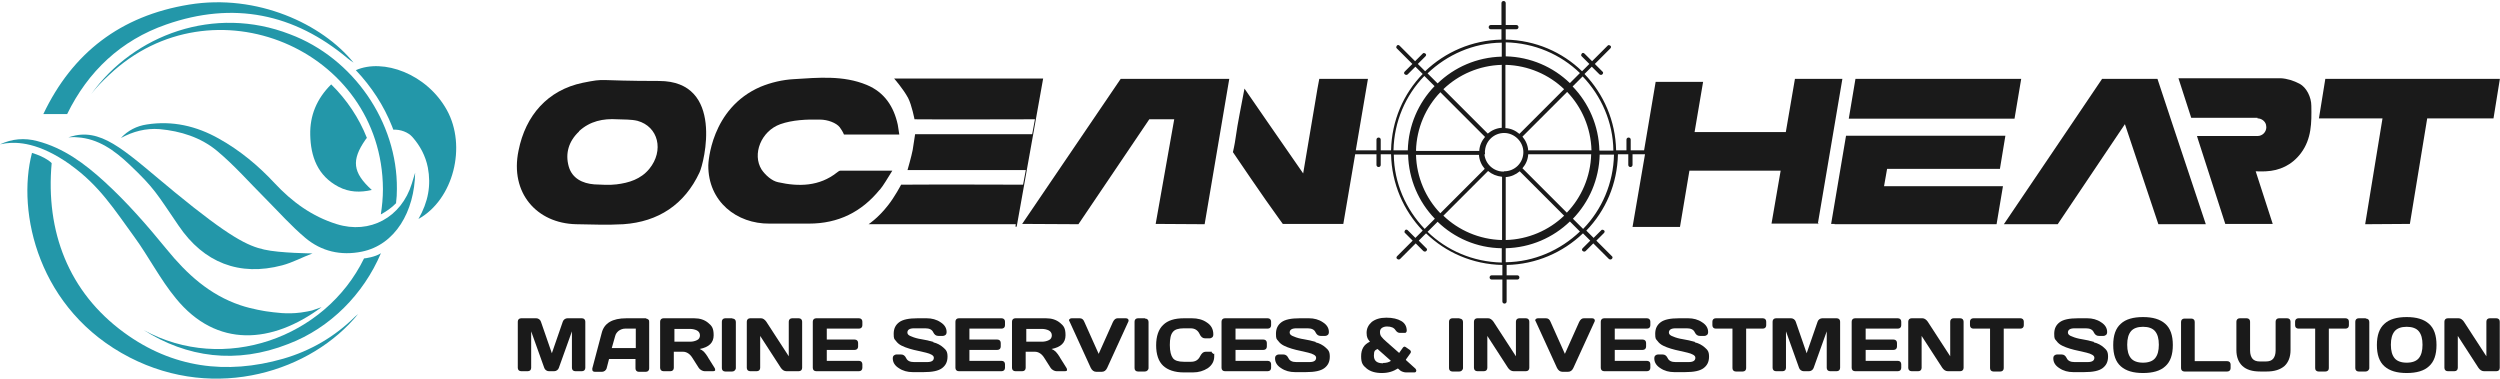<svg xmlns="http://www.w3.org/2000/svg" width="1096" height="166" viewBox="0 0 1096 166" fill="none"><path d="M252.525 98.295C259.458 98.428 266.391 98.695 273.324 98.295C288.657 97.228 300.123 89.629 306.656 75.629C308.656 71.496 317.722 35.498 288.924 35.498C260.125 35.498 266.258 34.165 255.458 36.298C240.126 39.498 230.393 50.564 227.326 66.03C223.46 84.562 235.326 97.895 252.525 98.295ZM253.859 57.497C258.658 53.097 264.391 51.897 270.658 52.297C273.591 52.431 276.658 52.297 279.457 52.964C288.657 55.497 291.19 66.03 284.657 74.029C280.924 78.563 275.724 80.163 270.258 80.829C267.058 81.229 263.725 80.963 260.525 80.829C255.325 80.429 250.792 78.163 249.325 72.963C247.725 67.23 249.325 61.897 253.859 57.63V57.497Z" fill="#1A1A1A"></path><path d="M385.586 83.362C387.453 81.096 388.919 78.429 391.186 74.829C382.653 74.829 375.586 74.829 368.387 74.829C367.853 74.829 367.32 75.363 366.92 75.629C359.187 81.763 350.121 81.896 341.188 79.896C338.388 79.363 335.455 76.696 333.855 74.296C329.722 67.63 333.588 57.497 342.121 54.43C347.454 52.564 353.587 52.297 359.454 52.431C362.92 52.431 366.654 53.897 368.12 55.764C369.587 57.764 369.987 58.964 369.987 58.964C369.987 58.964 377.986 58.964 380.786 58.964C383.853 58.964 394.252 58.964 394.252 58.964L393.586 54.697C391.852 46.697 387.719 40.431 379.986 37.231C369.72 32.965 358.787 34.031 347.988 34.698C343.055 34.965 337.988 36.165 333.455 38.031C311.456 47.497 310.523 71.763 310.523 72.43C310.389 88.429 323.055 98.162 337.321 98.028C343.055 98.028 348.921 98.028 354.654 98.028C367.453 98.028 377.72 92.962 385.719 83.096L385.586 83.362Z" fill="#1A1A1A"></path><path d="M506.647 98.162L528.113 98.295L538.913 34.565H491.315L448.117 98.162L472.782 98.295L503.847 52.297H514.78L506.647 98.162Z" fill="#1A1A1A"></path><path d="M804.234 98.295C827.166 98.295 852.365 98.295 875.298 98.295L878.097 81.629H825.966L827.3 74.029H876.764L879.164 59.497H809.301C809.301 59.497 804.367 88.829 802.767 98.162H804.367L804.234 98.295Z" fill="#1A1A1A"></path><path d="M989.692 51.897C991.426 51.897 993.026 53.097 993.426 54.697C993.426 55.097 993.559 55.364 993.559 55.764C993.559 57.897 991.826 59.63 989.692 59.63H985.026C977.96 59.63 970.093 59.63 963.16 59.63L963.56 60.963C967.293 72.563 975.56 98.162 975.56 98.162H996.359L988.893 75.096C988.893 75.096 991.426 75.229 993.426 75.096C999.292 74.829 1004.76 72.43 1008.76 67.096C1013.42 60.83 1013.42 53.764 1013.29 46.431C1013.29 42.564 1011.16 38.298 1008.09 36.698C1005.56 35.364 1002.63 34.431 999.825 34.298H955.027L960.627 51.63H989.692V51.897Z" fill="#1A1A1A"></path><path d="M445.45 99.362H445.717L457.316 34.431H457.05C437.984 34.431 410.918 34.431 391.986 34.431C391.986 34.431 395.986 38.964 398.119 42.964C399.719 46.031 400.919 52.297 400.919 52.297C417.051 52.43 435.184 52.297 451.183 52.297H453.716L452.516 58.83C438.917 58.83 414.785 58.83 401.185 58.83L400.119 65.763C399.585 68.563 397.852 74.563 397.852 74.563H449.717L448.517 80.963C446.117 80.963 409.852 80.829 395.052 80.963C395.052 80.963 392.119 86.562 389.186 90.162C385.053 95.495 380.786 98.295 380.786 98.295C400.919 98.295 422.118 98.295 442.25 98.295H445.317L445.183 99.362H445.45Z" fill="#1A1A1A"></path><path d="M796.901 98.295L807.701 34.565H786.902L782.902 57.897H742.904L746.637 35.898H725.838L720.771 65.897H714.905V61.23C714.905 60.697 714.505 60.297 713.971 60.297C713.438 60.297 713.038 60.697 713.038 61.23V65.897H708.505C708.238 52.964 703.039 41.231 694.639 32.431L697.839 29.232L701.172 32.565C701.305 32.698 701.572 32.831 701.839 32.831C702.105 32.831 702.239 32.831 702.505 32.565C702.905 32.165 702.905 31.631 702.505 31.365L699.172 28.032L705.972 21.232C706.372 20.832 706.372 20.299 705.972 20.032C705.572 19.765 705.039 19.632 704.772 20.032L697.972 26.832L694.639 23.498C694.239 23.099 693.706 23.099 693.439 23.498C693.172 23.898 693.039 24.432 693.439 24.698L696.772 28.032L693.572 31.232C684.906 22.832 673.173 17.632 660.107 17.366V12.832H664.774C665.307 12.832 665.707 12.432 665.707 11.899C665.707 11.366 665.307 10.966 664.774 10.966H660.107V1.366C660.107 0.833 659.707 0.433 659.174 0.433C658.641 0.433 658.241 0.833 658.241 1.366V10.966H653.574C653.041 10.966 652.641 11.366 652.641 11.899C652.641 12.432 653.041 12.832 653.574 12.832H658.241V17.366C645.308 17.632 633.575 22.832 624.775 31.232L621.576 28.032L624.909 24.698C625.309 24.299 625.309 23.765 624.909 23.498C624.509 23.232 623.975 23.099 623.709 23.498L620.376 26.832L613.576 20.032C613.176 19.632 612.643 19.632 612.376 20.032C612.109 20.432 611.976 20.965 612.376 21.232L619.176 28.032L615.842 31.365C615.442 31.765 615.442 32.298 615.842 32.565C616.242 32.831 616.242 32.831 616.509 32.831C616.776 32.831 616.909 32.831 617.176 32.565L620.509 29.232L623.709 32.431C615.309 41.098 610.109 52.831 609.843 65.897H605.31V61.23C605.31 60.697 604.91 60.297 604.376 60.297C603.843 60.297 603.443 60.697 603.443 61.23V65.897H594.377L599.71 34.565H578.377L577.577 38.831C576.778 43.364 576.111 47.898 575.311 52.297C574.111 59.364 572.511 68.963 571.311 76.029C563.311 64.563 545.579 38.831 545.579 38.831C544.112 46.831 542.646 53.497 541.712 60.297C541.312 63.363 540.512 66.697 540.512 66.697C540.512 66.697 554.379 87.229 560.645 95.762L562.378 98.162H588.91L594.11 67.63H603.443V72.296C603.443 72.83 603.843 73.23 604.376 73.23C604.91 73.23 605.31 72.83 605.31 72.296V67.63H609.843C610.109 80.563 615.309 92.296 623.709 101.095L620.509 104.295L617.176 100.962C616.776 100.562 616.242 100.562 615.976 100.962C615.709 101.362 615.576 101.895 615.976 102.162L619.309 105.495L612.509 112.295C612.109 112.695 612.109 113.228 612.509 113.495C612.909 113.761 612.909 113.761 613.176 113.761C613.443 113.761 613.576 113.761 613.843 113.495L620.642 106.695L623.975 110.028C624.109 110.161 624.375 110.295 624.642 110.295C624.909 110.295 625.042 110.295 625.309 110.028C625.709 109.628 625.709 109.095 625.309 108.828L621.976 105.495L625.175 102.295C633.842 110.695 645.574 115.894 658.641 116.161V120.694H653.974C653.441 120.694 653.041 121.094 653.041 121.628C653.041 122.161 653.441 122.561 653.974 122.561H658.641V132.16C658.641 132.694 659.041 133.094 659.574 133.094C660.107 133.094 660.507 132.694 660.507 132.16V122.561H665.174C665.707 122.561 666.107 122.161 666.107 121.628C666.107 121.094 665.707 120.694 665.174 120.694H660.507V116.161C673.44 115.894 685.173 110.695 693.972 102.295L697.172 105.495L693.839 108.828C693.439 109.228 693.439 109.761 693.839 110.028C694.239 110.295 694.239 110.295 694.506 110.295C694.772 110.295 694.906 110.295 695.172 110.028L698.505 106.695L705.305 113.495C705.438 113.628 705.705 113.761 705.972 113.761C706.238 113.761 706.372 113.761 706.638 113.495C707.038 113.095 707.038 112.561 706.638 112.295L699.839 105.495L703.172 102.162C703.572 101.762 703.572 101.228 703.172 100.962C702.772 100.695 702.239 100.562 701.972 100.962L698.639 104.295L695.439 101.095C703.839 92.429 709.038 80.696 709.305 67.63H713.838V72.296C713.838 72.83 714.238 73.23 714.771 73.23C715.305 73.23 715.705 72.83 715.705 72.296V67.63H721.171L715.705 99.495H736.504L740.637 74.83H780.635L776.635 98.029H797.434L796.901 98.295ZM660.107 18.565C672.773 18.832 684.239 23.898 692.639 32.032L688.239 36.431C680.906 29.365 671.04 24.965 660.107 24.698V18.432V18.565ZM667.44 73.763C668.907 72.03 669.84 70.03 669.973 67.63H697.572C697.306 77.496 693.306 86.562 686.906 93.229L667.307 73.63L667.44 73.763ZM685.706 94.562C679.04 100.962 669.973 104.962 660.107 105.228V77.629C662.374 77.496 664.507 76.563 666.24 75.096L685.839 94.695L685.706 94.562ZM669.973 66.03C669.84 63.763 668.907 61.63 667.44 59.897L687.039 40.298C693.439 46.964 697.439 56.03 697.705 65.897H670.107L669.973 66.03ZM660.107 28.432C669.973 28.698 679.04 32.698 685.706 39.098L666.107 58.697C664.374 57.23 662.374 56.297 659.974 56.164V28.565L660.107 28.432ZM658.374 18.565V24.832C647.441 25.099 637.575 29.498 630.242 36.565L625.842 32.165C634.375 24.032 645.841 18.832 658.374 18.699V18.565ZM620.776 66.03C621.042 56.164 625.042 47.097 631.442 40.431L651.041 60.03C649.574 61.764 648.641 63.763 648.508 66.163H620.909L620.776 66.03ZM651.041 73.896L631.442 93.495C625.042 86.829 621.042 77.763 620.776 67.897H648.374C648.508 70.163 649.441 72.296 650.908 74.03L651.041 73.896ZM632.775 39.098C639.441 32.698 648.508 28.698 658.374 28.432V56.03C656.107 56.164 653.974 57.097 652.241 58.564L632.642 38.965L632.775 39.098ZM624.509 33.365L628.909 37.764C621.842 45.097 617.442 54.964 617.176 65.897H610.909C611.176 53.23 616.242 41.764 624.375 33.365H624.509ZM624.509 100.295C616.376 91.762 611.176 80.296 611.043 67.763H617.309C617.576 78.696 621.975 88.562 629.042 95.895L624.642 100.295H624.509ZM658.374 115.094C645.708 114.828 634.242 109.761 625.842 101.628L630.242 97.229C637.575 104.295 647.441 108.695 658.374 108.828V115.094ZM658.374 105.228C648.508 104.962 639.441 100.962 632.775 94.562L652.374 74.963C654.107 76.43 656.107 77.23 658.507 77.496V105.095L658.374 105.228ZM659.174 75.23C654.774 75.23 651.174 71.896 650.774 67.63H651.041C651.041 67.097 650.908 66.43 651.041 65.897C651.441 61.63 655.041 58.297 659.441 58.297C663.84 58.297 667.84 62.03 667.84 66.697C667.84 71.363 664.107 75.096 659.441 75.096L659.174 75.23ZM660.107 115.094V108.828C671.04 108.561 680.906 104.162 688.239 97.095L692.639 101.495C684.106 109.628 672.64 114.828 660.107 114.961V115.094ZM693.972 100.295L689.573 95.895C696.639 88.562 701.039 78.696 701.305 67.763H707.572C707.305 80.429 702.239 91.895 694.106 100.295H693.972ZM701.172 66.03C700.905 55.097 696.506 45.231 689.439 37.898L693.839 33.498C701.972 42.031 707.172 53.497 707.305 66.03H701.039H701.172Z" fill="#1A1A1A"></path><path d="M886.097 34.565H813.434L810.5 52.031H883.164L886.097 34.565Z" fill="#1A1A1A"></path><path d="M902.096 98.295L931.562 54.431L946.228 98.295H967.027L952.094 53.497L945.828 34.565H921.562L907.429 55.497L878.497 98.295H902.096Z" fill="#1A1A1A"></path><path d="M1036.89 98.295L1056.49 98.162L1064.09 51.897H1093.15L1095.95 34.565H1019.42L1016.62 51.897H1044.49L1036.89 98.295Z" fill="#1A1A1A"></path><path d="M14.028 67C7.167 93.13 16.81 136.097 56.864 156.707C94.786 176.212 136.695 162.687 157 137.661C156.536 138.029 156.073 138.397 155.702 138.765C146.801 147.598 136.231 153.763 124.178 157.259C99.144 164.435 75.501 161.215 54.454 145.85C29.976 128.001 19.962 101.411 22.651 71.508C22.651 71.508 20.333 68.932 13.936 67H14.028Z" fill="#2397A9"></path><path d="M31.066 72.413C43.548 81.355 50.205 91.939 58.712 103.617C65.184 112.468 70.176 122.413 77.111 130.807C94.955 152.705 119.272 150.789 141 134.639C139.613 135.095 138.226 135.643 136.839 136.099C135.73 136.373 133.973 136.738 131.939 137.011C125.652 137.833 120.659 137.011 116.591 136.464C116.591 136.464 110.489 135.552 105.403 133.818C91.812 129.256 81.826 120.041 73.135 109.366C64.629 98.964 55.845 88.837 45.86 79.712C37.169 71.775 27.923 64.84 16.273 61.829C10.725 60.369 5.27 60.826 0 63.289C0.555 63.198 1.479 63.015 2.496 62.833C7.674 62.194 17.012 62.377 30.881 72.231L31.066 72.413Z" fill="#2397A9"></path><path d="M172.429 56.858C175.549 56.675 178.945 57.953 180.781 60.051C184.177 63.883 186.563 68.354 187.573 73.464C189.041 81.219 187.756 88.518 183.443 96C198.862 87.423 204.644 64.066 195.925 48.282C187.114 32.314 167.932 25.471 156 30.763C162.884 38.063 168.207 46.183 171.878 55.398L172.429 56.858Z" fill="#2397A9"></path><path d="M182 75.72C181.456 77.576 181.003 79.06 180.55 80.451C176.017 95.295 162.147 102.809 147.642 98.264C136.855 94.924 128.061 88.523 120.356 80.266C113.194 72.566 105.126 65.886 95.97 60.784C86.089 55.218 75.573 52.806 64.332 54.568C59.98 55.218 56.082 57.166 53 60.506C58.349 57.63 63.878 56.145 69.952 56.609C79.199 57.444 87.992 60.227 95.063 66.072C102.769 72.473 109.387 80.08 116.548 87.224C122.259 92.976 127.699 99.099 133.863 104.294C140.934 110.231 149.455 112.179 158.611 110.324C173.297 107.355 181.728 92.697 182 75.72Z" fill="#2397A9"></path><path d="M33.117 59.366C31.742 59.646 30.642 60.02 30 60.206C30.917 60.206 32.292 60.02 33.943 60.206C43.02 60.767 50.171 65.902 56.773 72.158C67.775 82.616 68.509 84.577 78.32 98.956C89.322 115.203 105.001 121.272 123.705 116.323C128.29 115.109 132.507 112.775 137 111.094C137 111.094 122.697 111.001 115.82 109.414C108.668 107.826 100.783 104.091 76.761 84.39C56.315 67.583 46.045 56.845 33.117 59.366Z" fill="#2397A9"></path><path d="M160.844 60.462C157.47 51.881 152.035 43.664 145.193 37C138.82 43.299 135.821 50.694 136.008 59.093C136.196 68.587 139.195 77.077 148.473 81.916C153.066 84.289 157.845 84.472 163 83.285C154.565 75.617 154.003 70.23 160.188 61.284L160.751 60.553L160.844 60.462Z" fill="#2397A9"></path><path d="M173.626 88.978C173.904 86.604 173.997 85.234 173.997 82.86C174.275 53.548 154.908 25.424 127.107 15.014C93.932 2.138 58.719 15.196 40 41.221C42.224 38.299 45.097 35.377 47.877 32.82C93.006 -9.824 167.51 21.406 167.881 82.86C167.881 86.695 167.51 90.439 166.954 94C169.178 92.813 171.866 90.987 173.719 88.978H173.626Z" fill="#2397A9"></path><path d="M159.591 113.296C142.578 148.194 98.124 163.99 63 144.704C81.751 156.643 103.521 159.857 126.479 150.765C144.773 143.786 159.408 128.908 167 111C164.622 112.653 160.048 113.296 159.591 113.296Z" fill="#2397A9"></path><path d="M29.44 50C38.587 31.282 53 17.652 72.864 10.746C102.245 0.478 128.946 5.839 152.598 25.739C153.337 26.375 154.261 26.92 155 27.465C141.326 10.564 112.777 -2.884 82.842 2.023C52.815 6.929 31.75 23.195 19 50H29.44Z" fill="#2397A9"></path><path d="M255.399 139.533H248.732C248.332 139.533 247.932 139.667 247.532 139.933C247.132 140.2 246.866 140.6 246.732 141L241.933 154.866L237.133 141C237 140.6 236.733 140.2 236.333 139.933C235.933 139.667 235.533 139.533 235.133 139.533H228.467C228.067 139.533 227.667 139.667 227.4 139.933C227.133 140.2 227 140.6 227 141V161.266C227 161.666 227.133 162.066 227.4 162.332C227.667 162.599 228.067 162.732 228.467 162.732H231.4C231.8 162.732 232.2 162.599 232.466 162.332C232.733 162.066 232.866 161.666 232.866 161.266V145.266L238.599 161.266C238.733 161.666 238.999 162.066 239.399 162.332C239.799 162.599 240.199 162.732 240.599 162.732H242.999C243.399 162.732 243.799 162.599 244.199 162.332C244.599 162.066 244.866 161.666 244.999 161.266L250.732 145.266V161.266C250.732 161.666 250.866 162.066 251.132 162.332C251.399 162.599 251.799 162.732 252.199 162.732H255.132C255.532 162.732 255.932 162.599 256.199 162.332C256.465 162.066 256.599 161.666 256.599 161.266V141C256.599 140.6 256.465 140.2 256.199 139.933C255.932 139.667 255.532 139.533 255.132 139.533H255.399Z" fill="#1A1A1A"></path><path d="M283.398 139.533H274.598C268.465 139.533 264.865 141.666 263.798 145.933L259.665 161.532C259.665 161.932 259.665 162.332 259.799 162.599C260.065 162.866 260.332 162.999 260.732 162.999H263.932C264.332 162.999 264.732 162.866 265.132 162.599C265.532 162.332 265.798 161.932 265.932 161.532L266.998 157.399H278.598V161.532C278.598 161.932 278.731 162.332 278.998 162.599C279.264 162.866 279.664 162.999 280.064 162.999H283.131C283.531 162.999 283.931 162.866 284.198 162.599C284.464 162.332 284.598 161.932 284.598 161.532V141.133C284.598 140.733 284.598 140.333 284.198 140.067C283.931 139.8 283.531 139.667 283.131 139.667L283.398 139.533ZM278.598 152.599H268.198L269.665 147.4C269.931 146.333 270.465 145.666 271.265 145C272.065 144.466 272.998 144.066 274.065 144.066H278.731V152.599H278.598Z" fill="#1A1A1A"></path><path d="M310.463 156.732C309.796 155.666 309.13 154.733 308.596 154.199C308.063 153.666 307.397 153.266 306.73 152.999C310.863 152.199 312.863 150.199 312.863 147C312.863 143.8 312.063 142.866 310.463 141.533C308.863 140.2 306.863 139.533 304.33 139.533H290.864C290.464 139.533 290.064 139.667 289.797 139.933C289.531 140.2 289.397 140.6 289.397 141V161.266C289.397 161.666 289.531 162.066 289.797 162.332C290.064 162.599 290.464 162.732 290.864 162.732H293.93C294.33 162.732 294.73 162.599 294.997 162.332C295.264 162.066 295.397 161.666 295.397 161.266V154.199H299.397C300.997 154.199 302.463 155.133 303.53 156.866L306.33 161.266C306.597 161.666 306.997 162.066 307.53 162.332C308.063 162.599 308.463 162.732 308.863 162.732H312.73C313.13 162.732 313.396 162.599 313.53 162.332C313.53 162.066 313.53 161.666 313.263 161.266L310.33 156.599L310.463 156.732ZM305.53 149.133C304.73 149.533 303.663 149.799 302.597 149.799H295.664V144.2H302.597C303.663 144.2 304.73 144.466 305.53 144.866C306.33 145.266 306.863 146.066 306.863 147C306.863 147.933 306.463 148.733 305.53 149.133Z" fill="#1A1A1A"></path><path d="M320.996 139.533H317.929C317.529 139.533 317.129 139.667 316.863 139.933C316.596 140.2 316.463 140.6 316.463 141V161.399C316.463 161.799 316.596 162.199 316.863 162.466C317.129 162.732 317.529 162.866 317.929 162.866H320.996C321.396 162.866 321.796 162.732 322.063 162.466C322.329 162.199 322.596 161.799 322.596 161.399V141.133C322.596 140.733 322.462 140.333 322.196 140.067C321.929 139.8 321.529 139.667 321.129 139.667L320.996 139.533Z" fill="#1A1A1A"></path><path d="M350.061 139.533H347.261C346.861 139.533 346.461 139.667 346.195 139.933C345.928 140.2 345.795 140.6 345.795 141V156.199L335.929 141C335.662 140.6 335.262 140.2 334.862 139.933C334.462 139.667 334.062 139.533 333.662 139.533H328.862C328.462 139.533 328.062 139.667 327.796 139.933C327.529 140.2 327.396 140.6 327.396 141V161.266C327.396 161.666 327.529 162.066 327.796 162.332C328.062 162.599 328.462 162.732 328.862 162.732H331.795C332.195 162.732 332.595 162.599 332.862 162.332C333.129 162.066 333.262 161.666 333.262 161.266V147.266L342.328 161.266C342.595 161.666 342.995 162.066 343.395 162.332C343.795 162.599 344.328 162.732 344.728 162.732H350.195C350.595 162.732 350.995 162.599 351.261 162.332C351.528 162.066 351.661 161.666 351.661 161.266V141C351.661 140.6 351.528 140.2 351.261 139.933C350.995 139.667 350.595 139.533 350.195 139.533H350.061Z" fill="#1A1A1A"></path><path d="M376.593 139.533H357.794C357.394 139.533 356.994 139.667 356.728 139.933C356.461 140.2 356.328 140.6 356.328 141V161.266C356.328 161.666 356.461 162.066 356.728 162.332C356.994 162.599 357.394 162.732 357.794 162.732H376.593C376.993 162.732 377.393 162.599 377.66 162.332C377.927 162.066 378.06 161.666 378.06 161.266V159.666C378.06 159.266 377.927 158.866 377.66 158.599C377.393 158.332 376.993 158.199 376.593 158.199H362.461V153.399H374.727C375.127 153.399 375.527 153.266 375.793 152.999C376.06 152.733 376.193 152.333 376.193 151.933V150.333C376.193 149.933 376.06 149.533 375.793 149.266C375.527 148.999 375.127 148.866 374.727 148.866H362.461V144.066H376.593C376.993 144.066 377.393 143.933 377.66 143.666C377.927 143.4 378.06 143 378.06 142.6V141C378.06 140.6 377.927 140.2 377.66 139.933C377.393 139.667 376.993 139.533 376.593 139.533Z" fill="#1A1A1A"></path><path d="M409.259 149.933C407.525 149.399 405.792 148.999 404.059 148.733C402.326 148.466 400.859 148.066 399.659 147.533C398.459 147.133 397.793 146.6 397.793 145.8C397.793 144.6 398.726 143.933 400.726 143.933H405.659C407.392 143.933 408.592 144.466 409.125 145.666C409.659 146.733 410.325 147.266 411.392 147.266H413.392C413.792 147.266 414.058 147.133 414.458 146.866C414.858 146.6 414.992 146.066 414.992 145.533C414.992 143.8 414.058 142.333 412.325 141.266C410.592 140.067 408.459 139.533 406.325 139.533H402.192C398.459 139.533 395.793 140.067 394.193 141.266C392.593 142.466 391.793 144.066 391.793 146.333C391.793 148.599 392.059 148.599 392.726 149.399C393.393 150.333 394.193 150.999 395.259 151.533C396.326 152.066 397.393 152.466 398.726 152.866C399.926 153.266 401.259 153.533 402.459 153.799C403.659 154.066 404.859 154.333 405.926 154.599C406.992 154.866 407.792 155.133 408.459 155.532C409.125 155.932 409.392 156.332 409.392 156.866C409.392 158.066 408.459 158.732 406.459 158.732H400.726C398.992 158.732 397.793 158.199 397.259 156.999C396.726 155.932 396.059 155.399 394.993 155.399H392.993C392.593 155.399 392.326 155.533 391.926 155.799C391.526 156.066 391.393 156.599 391.393 157.132C391.393 158.866 392.326 160.332 394.059 161.399C395.793 162.599 397.926 163.132 400.059 163.132H404.992C408.725 163.132 411.392 162.599 412.992 161.399C414.592 160.199 415.392 158.599 415.392 156.332C415.392 154.066 414.725 153.399 413.525 152.333C412.325 151.266 410.859 150.466 409.125 150.066L409.259 149.933Z" fill="#1A1A1A"></path><path d="M439.124 139.533H420.325C419.925 139.533 419.525 139.667 419.258 139.933C418.992 140.2 418.858 140.6 418.858 141V161.266C418.858 161.666 418.992 162.066 419.258 162.332C419.525 162.599 419.925 162.732 420.325 162.732H439.124C439.524 162.732 439.924 162.599 440.191 162.332C440.457 162.066 440.591 161.666 440.591 161.266V159.666C440.591 159.266 440.457 158.866 440.191 158.599C439.924 158.332 439.524 158.199 439.124 158.199H424.991V153.399H437.257C437.657 153.399 438.057 153.266 438.324 152.999C438.591 152.733 438.724 152.333 438.724 151.933V150.333C438.724 149.933 438.591 149.533 438.324 149.266C438.057 148.999 437.657 148.866 437.257 148.866H424.991V144.066H439.124C439.524 144.066 439.924 143.933 440.191 143.666C440.457 143.4 440.591 143 440.591 142.6V141C440.591 140.6 440.457 140.2 440.191 139.933C439.924 139.667 439.524 139.533 439.124 139.533Z" fill="#1A1A1A"></path><path d="M464.723 156.732C464.056 155.666 463.39 154.733 462.856 154.199C462.323 153.666 461.656 153.266 460.99 152.999C465.123 152.199 467.123 150.199 467.123 147C467.123 143.8 466.323 142.866 464.723 141.533C463.123 140.2 461.123 139.533 458.59 139.533H445.124C444.724 139.533 444.324 139.667 444.057 139.933C443.79 140.2 443.657 140.6 443.657 141V161.266C443.657 161.666 443.79 162.066 444.057 162.332C444.324 162.599 444.724 162.732 445.124 162.732H448.19C448.59 162.732 448.99 162.599 449.257 162.332C449.524 162.066 449.657 161.666 449.657 161.266V154.199H453.657C455.257 154.199 456.723 155.133 457.79 156.866L460.59 161.266C460.856 161.666 461.256 162.066 461.79 162.332C462.323 162.599 462.723 162.732 463.123 162.732H466.989C467.389 162.732 467.656 162.599 467.789 162.332C467.789 162.066 467.789 161.666 467.523 161.266L464.59 156.599L464.723 156.732ZM459.79 149.133C458.99 149.533 457.923 149.799 456.857 149.799H449.924V144.2H456.857C457.923 144.2 458.99 144.466 459.79 144.866C460.59 145.266 461.123 146.066 461.123 147C461.123 147.933 460.723 148.733 459.79 149.133Z" fill="#1A1A1A"></path><path d="M493.522 139.533H489.922C489.122 139.533 488.455 140.067 487.922 141.133L481.655 155.133L475.389 141.133C474.989 140.067 474.322 139.533 473.389 139.533H469.789C469.389 139.533 469.123 139.667 468.856 139.933C468.589 140.2 468.589 140.6 468.856 140.866L478.189 161.266C478.722 162.332 479.522 162.999 480.589 162.999H482.989C484.055 162.999 484.855 162.466 485.389 161.266L494.722 140.866C494.855 140.466 494.722 140.2 494.588 139.933C494.322 139.667 494.055 139.533 493.655 139.533H493.522Z" fill="#1A1A1A"></path><path d="M501.921 139.533H498.855C498.455 139.533 498.055 139.667 497.788 139.933C497.521 140.2 497.388 140.6 497.388 141V161.399C497.388 161.799 497.521 162.199 497.788 162.466C498.055 162.732 498.455 162.866 498.855 162.866H501.921C502.321 162.866 502.721 162.732 502.988 162.466C503.254 162.199 503.521 161.799 503.521 161.399V141.133C503.521 140.733 503.388 140.333 503.121 140.067C502.855 139.8 502.455 139.667 502.055 139.667L501.921 139.533Z" fill="#1A1A1A"></path><path d="M531.253 154.199C530.987 154.199 530.853 154.199 530.587 154.199H528.587C527.52 154.199 526.853 154.866 526.187 156.066C525.387 157.799 524.053 158.599 522.187 158.599H518.987C516.587 158.599 514.987 158.066 514.187 156.999C513.387 155.932 512.854 154.066 512.854 151.266C512.854 148.466 513.254 146.6 514.187 145.533C514.987 144.466 516.587 143.933 518.987 143.933H521.92C523.787 143.933 525.12 144.733 525.92 146.466C526.453 147.666 527.253 148.333 528.32 148.333H530.32C530.72 148.333 530.987 148.2 531.386 147.933C531.786 147.666 531.92 147.133 531.92 146.6C531.92 144.333 530.987 142.6 529.12 141.4C527.253 140.067 524.987 139.533 522.587 139.533H518.987C514.987 139.533 511.921 140.467 509.921 142.466C507.921 144.333 506.854 147.4 506.854 151.399C506.854 155.399 507.921 158.466 509.921 160.332C511.921 162.199 514.987 163.266 518.987 163.266H522.987C525.52 163.266 527.653 162.599 529.52 161.399C531.386 160.066 532.32 158.332 532.32 156.199C532.32 154.066 532.32 155.399 531.92 155.133C531.52 154.866 531.52 154.599 531.253 154.599V154.199Z" fill="#1A1A1A"></path><path d="M555.785 139.533H536.986C536.586 139.533 536.186 139.667 535.92 139.933C535.653 140.2 535.52 140.6 535.52 141V161.266C535.52 161.666 535.653 162.066 535.92 162.332C536.186 162.599 536.586 162.732 536.986 162.732H555.785C556.185 162.732 556.585 162.599 556.852 162.332C557.119 162.066 557.252 161.666 557.252 161.266V159.666C557.252 159.266 557.119 158.866 556.852 158.599C556.585 158.332 556.185 158.199 555.785 158.199H541.653V153.399H553.919C554.319 153.399 554.719 153.266 554.985 152.999C555.252 152.733 555.385 152.333 555.385 151.933V150.333C555.385 149.933 555.252 149.533 554.985 149.266C554.719 148.999 554.319 148.866 553.919 148.866H541.653V144.066H555.785C556.185 144.066 556.585 143.933 556.852 143.666C557.119 143.4 557.252 143 557.252 142.6V141C557.252 140.6 557.119 140.2 556.852 139.933C556.585 139.667 556.185 139.533 555.785 139.533Z" fill="#1A1A1A"></path><path d="M576.851 149.933C575.118 149.399 573.385 148.999 571.651 148.733C569.918 148.466 568.452 148.066 567.252 147.533C566.052 147.133 565.385 146.6 565.385 145.8C565.385 144.6 566.318 143.933 568.318 143.933H573.251C574.985 143.933 576.185 144.466 576.718 145.666C577.251 146.733 577.918 147.266 578.984 147.266H580.984C581.384 147.266 581.651 147.133 582.051 146.866C582.451 146.6 582.584 146.066 582.584 145.533C582.584 143.8 581.651 142.333 579.918 141.266C578.185 140.067 576.051 139.533 573.918 139.533H569.785C566.052 139.533 563.385 140.067 561.785 141.266C560.185 142.466 559.385 144.066 559.385 146.333C559.385 148.599 559.652 148.599 560.319 149.399C560.985 150.333 561.785 150.999 562.852 151.533C563.918 152.066 564.985 152.466 566.318 152.866C567.518 153.266 568.852 153.533 570.052 153.799C571.251 154.066 572.451 154.333 573.518 154.599C574.585 154.866 575.385 155.133 576.051 155.532C576.718 155.932 576.985 156.332 576.985 156.866C576.985 158.066 576.051 158.732 574.051 158.732H568.318C566.585 158.732 565.385 158.199 564.852 156.999C564.318 155.932 563.652 155.399 562.585 155.399H560.585C560.185 155.399 559.919 155.533 559.519 155.799C559.119 156.066 558.985 156.599 558.985 157.132C558.985 158.866 559.919 160.332 561.652 161.399C563.385 162.599 565.518 163.132 567.652 163.132H572.585C576.318 163.132 578.984 162.599 580.584 161.399C582.184 160.199 582.984 158.599 582.984 156.332C582.984 154.066 582.318 153.399 581.118 152.333C579.918 151.266 578.451 150.466 576.718 150.066L576.851 149.933Z" fill="#1A1A1A"></path><path d="M616.316 157.666L618.316 154.866C618.716 154.333 618.583 153.799 618.049 153.399L616.316 152.199C615.783 151.799 615.383 151.933 614.983 152.466L613.383 154.733L607.783 149.799C606.85 148.999 606.183 148.333 605.65 147.666C605.117 147 604.983 146.333 604.983 145.533C604.983 144.733 605.25 144.2 605.783 143.8C606.317 143.4 607.117 143.133 608.05 143.133C609.916 143.133 611.116 143.666 611.783 144.733C612.316 145.533 612.983 145.933 613.65 145.933H615.783C616.05 145.933 616.316 145.933 616.45 145.666C616.583 145.533 616.716 145.266 616.716 145C616.716 143.133 615.916 141.667 614.316 140.733C612.716 139.8 610.583 139.267 607.783 139.267C604.983 139.267 602.983 139.933 601.384 141.133C599.917 142.466 599.117 143.933 599.117 145.933C599.117 147.933 599.65 148.733 600.584 149.799C597.917 150.999 596.717 153.133 596.717 156.199C596.717 159.266 597.517 160.199 599.117 161.532C600.717 162.866 602.983 163.532 605.783 163.532C608.583 163.532 610.716 162.866 612.85 161.532C613.25 161.932 613.65 162.199 613.916 162.466C614.183 162.599 614.45 162.866 614.983 162.999C615.383 163.132 615.916 163.266 616.316 163.266H620.049C620.449 163.266 620.716 163.132 620.849 162.732C620.983 162.332 620.849 162.066 620.583 161.666L616.45 157.932L616.316 157.666ZM606.317 159.266C603.65 159.266 602.317 158.199 602.317 155.933C602.317 153.666 602.85 153.533 603.917 152.999L609.783 158.199C608.85 158.866 607.65 159.132 606.317 159.132V159.266Z" fill="#1A1A1A"></path><path d="M639.782 139.533H636.715C636.315 139.533 635.915 139.667 635.649 139.933C635.382 140.2 635.249 140.6 635.249 141V161.399C635.249 161.799 635.382 162.199 635.649 162.466C635.915 162.732 636.315 162.866 636.715 162.866H639.782C640.182 162.866 640.582 162.732 640.848 162.466C641.115 162.199 641.382 161.799 641.382 161.399V141.133C641.382 140.733 641.248 140.333 640.982 140.067C640.715 139.8 640.315 139.667 639.915 139.667L639.782 139.533Z" fill="#1A1A1A"></path><path d="M668.847 139.533H666.047C665.647 139.533 665.247 139.667 664.981 139.933C664.714 140.2 664.581 140.6 664.581 141V156.199L654.714 141C654.448 140.6 654.048 140.2 653.648 139.933C653.248 139.667 652.848 139.533 652.448 139.533H647.648C647.248 139.533 646.848 139.667 646.581 139.933C646.315 140.2 646.181 140.6 646.181 141V161.266C646.181 161.666 646.315 162.066 646.581 162.332C646.848 162.599 647.248 162.732 647.648 162.732H650.581C650.981 162.732 651.381 162.599 651.648 162.332C651.914 162.066 652.048 161.666 652.048 161.266V147.266L661.114 161.266C661.381 161.666 661.781 162.066 662.181 162.332C662.581 162.599 663.114 162.732 663.514 162.732H668.98C669.38 162.732 669.78 162.599 670.047 162.332C670.314 162.066 670.447 161.666 670.447 161.266V141C670.447 140.6 670.314 140.2 670.047 139.933C669.78 139.667 669.38 139.533 668.98 139.533H668.847Z" fill="#1A1A1A"></path><path d="M697.912 139.533H694.313C693.513 139.533 692.846 140.067 692.313 141.133L686.046 155.133L679.78 141.133C679.38 140.067 678.713 139.533 677.78 139.533H674.18C673.78 139.533 673.514 139.667 673.247 139.933C672.98 140.2 672.98 140.6 673.247 140.866L682.58 161.266C683.113 162.332 683.913 162.999 684.98 162.999H687.38C688.446 162.999 689.246 162.466 689.779 161.266L699.112 140.866C699.246 140.466 699.112 140.2 698.979 139.933C698.712 139.667 698.446 139.533 698.046 139.533H697.912Z" fill="#1A1A1A"></path><path d="M722.045 139.533H703.246C702.846 139.533 702.446 139.667 702.179 139.933C701.912 140.2 701.779 140.6 701.779 141V161.266C701.779 161.666 701.912 162.066 702.179 162.332C702.446 162.599 702.846 162.732 703.246 162.732H722.045C722.445 162.732 722.845 162.599 723.111 162.332C723.378 162.066 723.511 161.666 723.511 161.266V159.666C723.511 159.266 723.378 158.866 723.111 158.599C722.845 158.332 722.445 158.199 722.045 158.199H707.912V153.399H720.178C720.578 153.399 720.978 153.266 721.245 152.999C721.512 152.733 721.645 152.333 721.645 151.933V150.333C721.645 149.933 721.512 149.533 721.245 149.266C720.978 148.999 720.578 148.866 720.178 148.866H707.912V144.066H722.045C722.445 144.066 722.845 143.933 723.111 143.666C723.378 143.4 723.511 143 723.511 142.6V141C723.511 140.6 723.378 140.2 723.111 139.933C722.845 139.667 722.445 139.533 722.045 139.533Z" fill="#1A1A1A"></path><path d="M743.11 149.933C741.377 149.399 739.644 148.999 737.911 148.733C736.177 148.466 734.711 148.066 733.511 147.533C732.311 147.133 731.644 146.6 731.644 145.8C731.644 144.6 732.578 143.933 734.578 143.933H739.511C741.244 143.933 742.444 144.466 742.977 145.666C743.51 146.733 744.177 147.266 745.244 147.266H747.244C747.644 147.266 747.91 147.133 748.31 146.866C748.71 146.6 748.844 146.066 748.844 145.533C748.844 143.8 747.91 142.333 746.177 141.266C744.444 140.067 742.311 139.533 740.177 139.533H736.044C732.311 139.533 729.644 140.067 728.044 141.266C726.445 142.466 725.645 144.066 725.645 146.333C725.645 148.599 725.911 148.599 726.578 149.399C727.245 150.333 728.044 150.999 729.111 151.533C730.178 152.066 731.244 152.466 732.578 152.866C733.778 153.266 735.111 153.533 736.311 153.799C737.511 154.066 738.711 154.333 739.777 154.599C740.844 154.866 741.644 155.133 742.311 155.532C742.977 155.932 743.244 156.332 743.244 156.866C743.244 158.066 742.311 158.732 740.311 158.732H734.578C732.844 158.732 731.644 158.199 731.111 156.999C730.578 155.932 729.911 155.399 728.844 155.399H726.845C726.445 155.399 726.178 155.533 725.778 155.799C725.378 156.066 725.245 156.599 725.245 157.132C725.245 158.866 726.178 160.332 727.911 161.399C729.644 162.599 731.778 163.132 733.911 163.132H738.844C742.577 163.132 745.244 162.599 746.844 161.399C748.444 160.199 749.244 158.599 749.244 156.332C749.244 154.066 748.577 153.399 747.377 152.333C746.177 151.266 744.71 150.466 742.977 150.066L743.11 149.933Z" fill="#1A1A1A"></path><path d="M772.843 139.533H752.177C751.777 139.533 751.377 139.667 751.11 139.933C750.844 140.2 750.71 140.6 750.71 141V142.6C750.71 143 750.844 143.4 751.11 143.666C751.377 143.933 751.777 144.066 752.177 144.066H759.51V161.399C759.51 161.799 759.643 162.199 759.91 162.466C760.176 162.732 760.576 162.866 760.976 162.866H764.043C764.443 162.866 764.843 162.732 765.11 162.466C765.376 162.199 765.51 161.799 765.51 161.399V144.066H772.843C773.243 144.066 773.643 143.933 773.909 143.666C774.176 143.4 774.309 143 774.309 142.6V141C774.309 140.6 774.176 140.2 773.909 139.933C773.643 139.667 773.243 139.533 772.843 139.533Z" fill="#1A1A1A"></path><path d="M805.508 139.533H798.841C798.441 139.533 798.041 139.667 797.641 139.933C797.241 140.2 796.975 140.6 796.841 141L792.042 154.866L787.242 141C787.108 140.6 786.842 140.2 786.442 139.933C786.042 139.667 785.642 139.533 785.242 139.533H778.576C778.176 139.533 777.776 139.667 777.509 139.933C777.242 140.2 777.109 140.6 777.109 141V161.266C777.109 161.666 777.242 162.066 777.509 162.332C777.776 162.599 778.176 162.732 778.576 162.732H781.509C781.909 162.732 782.309 162.599 782.575 162.332C782.842 162.066 782.975 161.666 782.975 161.266V145.266L788.708 161.266C788.842 161.666 789.108 162.066 789.508 162.332C789.908 162.599 790.308 162.732 790.708 162.732H793.108C793.508 162.732 793.908 162.599 794.308 162.332C794.708 162.066 794.975 161.666 795.108 161.266L800.841 145.266V161.266C800.841 161.666 800.975 162.066 801.241 162.332C801.508 162.599 801.908 162.732 802.308 162.732H805.241C805.641 162.732 806.041 162.599 806.308 162.332C806.574 162.066 806.708 161.666 806.708 161.266V141C806.708 140.6 806.574 140.2 806.308 139.933C806.041 139.667 805.641 139.533 805.241 139.533H805.508Z" fill="#1A1A1A"></path><path d="M832.04 139.533H813.241C812.841 139.533 812.441 139.667 812.174 139.933C811.907 140.2 811.774 140.6 811.774 141V161.266C811.774 161.666 811.907 162.066 812.174 162.332C812.441 162.599 812.841 162.732 813.241 162.732H832.04C832.44 162.732 832.84 162.599 833.106 162.332C833.373 162.066 833.506 161.666 833.506 161.266V159.666C833.506 159.266 833.373 158.866 833.106 158.599C832.84 158.332 832.44 158.199 832.04 158.199H817.907V153.399H830.173C830.573 153.399 830.973 153.266 831.24 152.999C831.507 152.733 831.64 152.333 831.64 151.933V150.333C831.64 149.933 831.507 149.533 831.24 149.266C830.973 148.999 830.573 148.866 830.173 148.866H817.907V144.066H832.04C832.44 144.066 832.84 143.933 833.106 143.666C833.373 143.4 833.506 143 833.506 142.6V141C833.506 140.6 833.373 140.2 833.106 139.933C832.84 139.667 832.44 139.533 832.04 139.533Z" fill="#1A1A1A"></path><path d="M859.239 139.533H856.439C856.039 139.533 855.639 139.667 855.372 139.933C855.105 140.2 854.972 140.6 854.972 141V156.199L845.106 141C844.839 140.6 844.439 140.2 844.039 139.933C843.639 139.667 843.239 139.533 842.839 139.533H838.04C837.64 139.533 837.24 139.667 836.973 139.933C836.706 140.2 836.573 140.6 836.573 141V161.266C836.573 161.666 836.706 162.066 836.973 162.332C837.24 162.599 837.64 162.732 838.04 162.732H840.973C841.373 162.732 841.773 162.599 842.039 162.332C842.306 162.066 842.439 161.666 842.439 161.266V147.266L851.506 161.266C851.772 161.666 852.172 162.066 852.572 162.332C852.972 162.599 853.506 162.732 853.906 162.732H859.372C859.772 162.732 860.172 162.599 860.439 162.332C860.705 162.066 860.839 161.666 860.839 161.266V141C860.839 140.6 860.705 140.2 860.439 139.933C860.172 139.667 859.772 139.533 859.372 139.533H859.239Z" fill="#1A1A1A"></path><path d="M885.771 139.533H865.105C864.705 139.533 864.305 139.667 864.038 139.933C863.772 140.2 863.638 140.6 863.638 141V142.6C863.638 143 863.772 143.4 864.038 143.666C864.305 143.933 864.705 144.066 865.105 144.066H872.438V161.399C872.438 161.799 872.571 162.199 872.838 162.466C873.105 162.732 873.505 162.866 873.905 162.866H876.971C877.371 162.866 877.771 162.732 878.038 162.466C878.304 162.199 878.438 161.799 878.438 161.399V144.066H885.771C886.171 144.066 886.571 143.933 886.837 143.666C887.104 143.4 887.237 143 887.237 142.6V141C887.237 140.6 887.104 140.2 886.837 139.933C886.571 139.667 886.171 139.533 885.771 139.533Z" fill="#1A1A1A"></path><path d="M918.036 149.933C916.303 149.399 914.57 148.999 912.836 148.733C911.103 148.466 909.636 148.066 908.436 147.533C907.236 147.133 906.57 146.6 906.57 145.8C906.57 144.6 907.503 143.933 909.503 143.933H914.436C916.169 143.933 917.369 144.466 917.903 145.666C918.436 146.733 919.103 147.266 920.169 147.266H922.169C922.569 147.266 922.836 147.133 923.236 146.866C923.636 146.6 923.769 146.066 923.769 145.533C923.769 143.8 922.836 142.333 921.103 141.266C919.369 140.067 917.236 139.533 915.103 139.533H910.97C907.236 139.533 904.57 140.067 902.97 141.266C901.37 142.466 900.57 144.066 900.57 146.333C900.57 148.599 900.837 148.599 901.503 149.399C902.17 150.333 902.97 150.999 904.037 151.533C905.103 152.066 906.17 152.466 907.503 152.866C908.703 153.266 910.036 153.533 911.236 153.799C912.436 154.066 913.636 154.333 914.703 154.599C915.769 154.866 916.569 155.133 917.236 155.532C917.903 155.932 918.169 156.332 918.169 156.866C918.169 158.066 917.236 158.732 915.236 158.732H909.503C907.77 158.732 906.57 158.199 906.037 156.999C905.503 155.932 904.837 155.399 903.77 155.399H901.77C901.37 155.399 901.103 155.533 900.703 155.799C900.303 156.066 900.17 156.599 900.17 157.132C900.17 158.866 901.103 160.332 902.837 161.399C904.57 162.599 906.703 163.132 908.836 163.132H913.769C917.503 163.132 920.169 162.599 921.769 161.399C923.369 160.199 924.169 158.599 924.169 156.332C924.169 154.066 923.502 153.399 922.302 152.333C921.103 151.266 919.636 150.466 917.903 150.066L918.036 149.933Z" fill="#1A1A1A"></path><path d="M939.502 139C935.235 139 931.902 139.933 929.769 141.933C927.502 143.933 926.436 147 926.436 151.266C926.436 155.533 927.502 158.599 929.769 160.599C932.035 162.599 935.235 163.532 939.502 163.532C943.768 163.532 947.101 162.599 949.235 160.599C951.501 158.599 952.568 155.533 952.568 151.266C952.568 147 951.501 143.933 949.235 141.933C946.968 139.933 943.768 139 939.502 139ZM944.835 156.999C943.768 158.332 941.902 158.999 939.502 158.999C937.102 158.999 935.235 158.332 934.169 156.999C933.102 155.666 932.569 153.799 932.569 151.133C932.569 148.466 933.102 146.6 934.169 145.266C935.235 143.933 937.102 143.266 939.502 143.266C941.902 143.266 943.768 143.933 944.835 145.266C945.901 146.6 946.435 148.466 946.435 151.133C946.435 153.799 945.901 155.666 944.835 156.999Z" fill="#1A1A1A"></path><path d="M976.3 158.332H962.167V141.133C962.167 140.733 962.034 140.333 961.767 140.067C961.501 139.8 961.101 139.667 960.701 139.667H957.634C957.234 139.667 956.834 139.8 956.568 140.067C956.301 140.333 956.168 140.733 956.168 141.133V161.399C956.168 161.799 956.301 162.199 956.568 162.465C956.834 162.732 957.234 162.865 957.634 162.865H976.433C976.833 162.865 977.233 162.732 977.5 162.465C977.767 162.199 977.9 161.799 977.9 161.399V159.799C977.9 159.399 977.767 158.999 977.5 158.732C977.233 158.466 976.833 158.332 976.433 158.332H976.3Z" fill="#1A1A1A"></path><path d="M1002.17 139.533H999.099C998.699 139.533 998.299 139.667 998.032 139.933C997.766 140.2 997.632 140.6 997.632 141V153.666C997.632 155.266 997.233 156.466 996.566 157.266C995.899 158.066 994.833 158.466 993.366 158.466H990.699C989.233 158.466 988.166 158.066 987.5 157.266C986.833 156.466 986.433 155.266 986.433 153.666V141C986.433 140.6 986.3 140.2 986.033 139.933C985.766 139.667 985.366 139.533 984.966 139.533H981.9C981.5 139.533 981.1 139.667 980.833 139.933C980.567 140.2 980.433 140.6 980.433 141V153.533C980.433 156.466 981.367 158.866 983.1 160.466C984.833 162.066 987.366 162.866 990.833 162.866H993.766C997.099 162.866 999.632 162.066 1001.5 160.466C1003.23 158.866 1004.17 156.466 1004.17 153.533V141C1004.17 140.6 1004.03 140.2 1003.77 139.933C1003.5 139.667 1003.1 139.533 1002.7 139.533H1002.17Z" fill="#1A1A1A"></path><path d="M1028.3 139.533H1007.63C1007.23 139.533 1006.83 139.667 1006.57 139.933C1006.3 140.2 1006.17 140.6 1006.17 141V142.6C1006.17 143 1006.3 143.4 1006.57 143.666C1006.83 143.933 1007.23 144.066 1007.63 144.066H1014.97V161.399C1014.97 161.799 1015.1 162.199 1015.37 162.466C1015.63 162.732 1016.03 162.866 1016.43 162.866H1019.5C1019.9 162.866 1020.3 162.732 1020.56 162.466C1020.83 162.199 1020.96 161.799 1020.96 161.399V144.066H1028.3C1028.7 144.066 1029.1 143.933 1029.36 143.666C1029.63 143.4 1029.76 143 1029.76 142.6V141C1029.76 140.6 1029.63 140.2 1029.36 139.933C1029.1 139.667 1028.7 139.533 1028.3 139.533Z" fill="#1A1A1A"></path><path d="M1037.1 139.533H1034.03C1033.63 139.533 1033.23 139.667 1032.96 139.933C1032.7 140.2 1032.56 140.6 1032.56 141V161.399C1032.56 161.799 1032.7 162.199 1032.96 162.466C1033.23 162.732 1033.63 162.866 1034.03 162.866H1037.1C1037.5 162.866 1037.9 162.732 1038.16 162.466C1038.43 162.199 1038.7 161.799 1038.7 161.399V141.133C1038.7 140.733 1038.56 140.333 1038.3 140.067C1038.03 139.8 1037.63 139.667 1037.23 139.667L1037.1 139.533Z" fill="#1A1A1A"></path><path d="M1055.1 139C1050.83 139 1047.5 139.933 1045.36 141.933C1043.1 143.933 1042.03 147 1042.03 151.266C1042.03 155.533 1043.1 158.599 1045.36 160.599C1047.63 162.599 1050.83 163.532 1055.1 163.532C1059.36 163.532 1062.7 162.599 1064.83 160.599C1067.1 158.599 1068.16 155.533 1068.16 151.266C1068.16 147 1067.1 143.933 1064.83 141.933C1062.56 139.933 1059.36 139 1055.1 139ZM1060.43 156.999C1059.36 158.332 1057.5 158.999 1055.1 158.999C1052.7 158.999 1050.83 158.332 1049.76 156.999C1048.7 155.666 1048.16 153.799 1048.16 151.133C1048.16 148.466 1048.7 146.6 1049.76 145.266C1050.83 143.933 1052.7 143.266 1055.1 143.266C1057.5 143.266 1059.36 143.933 1060.43 145.266C1061.5 146.6 1062.03 148.466 1062.03 151.133C1062.03 153.799 1061.5 155.666 1060.43 156.999Z" fill="#1A1A1A"></path><path d="M1094.29 139.533H1091.49C1091.09 139.533 1090.69 139.667 1090.43 139.933C1090.16 140.2 1090.03 140.6 1090.03 141V156.199L1080.16 141C1079.9 140.6 1079.5 140.2 1079.1 139.933C1078.7 139.667 1078.3 139.533 1077.9 139.533H1073.1C1072.7 139.533 1072.3 139.667 1072.03 139.933C1071.76 140.2 1071.63 140.6 1071.63 141V161.266C1071.63 161.666 1071.76 162.066 1072.03 162.332C1072.3 162.599 1072.7 162.732 1073.1 162.732H1076.03C1076.43 162.732 1076.83 162.599 1077.1 162.332C1077.36 162.066 1077.5 161.666 1077.5 161.266V147.266L1086.56 161.266C1086.83 161.666 1087.23 162.066 1087.63 162.332C1088.03 162.599 1088.56 162.732 1088.96 162.732H1094.43C1094.83 162.732 1095.23 162.599 1095.49 162.332C1095.76 162.066 1095.89 161.666 1095.89 161.266V141C1095.89 140.6 1095.76 140.2 1095.49 139.933C1095.23 139.667 1094.83 139.533 1094.43 139.533H1094.29Z" fill="#1A1A1A"></path></svg>